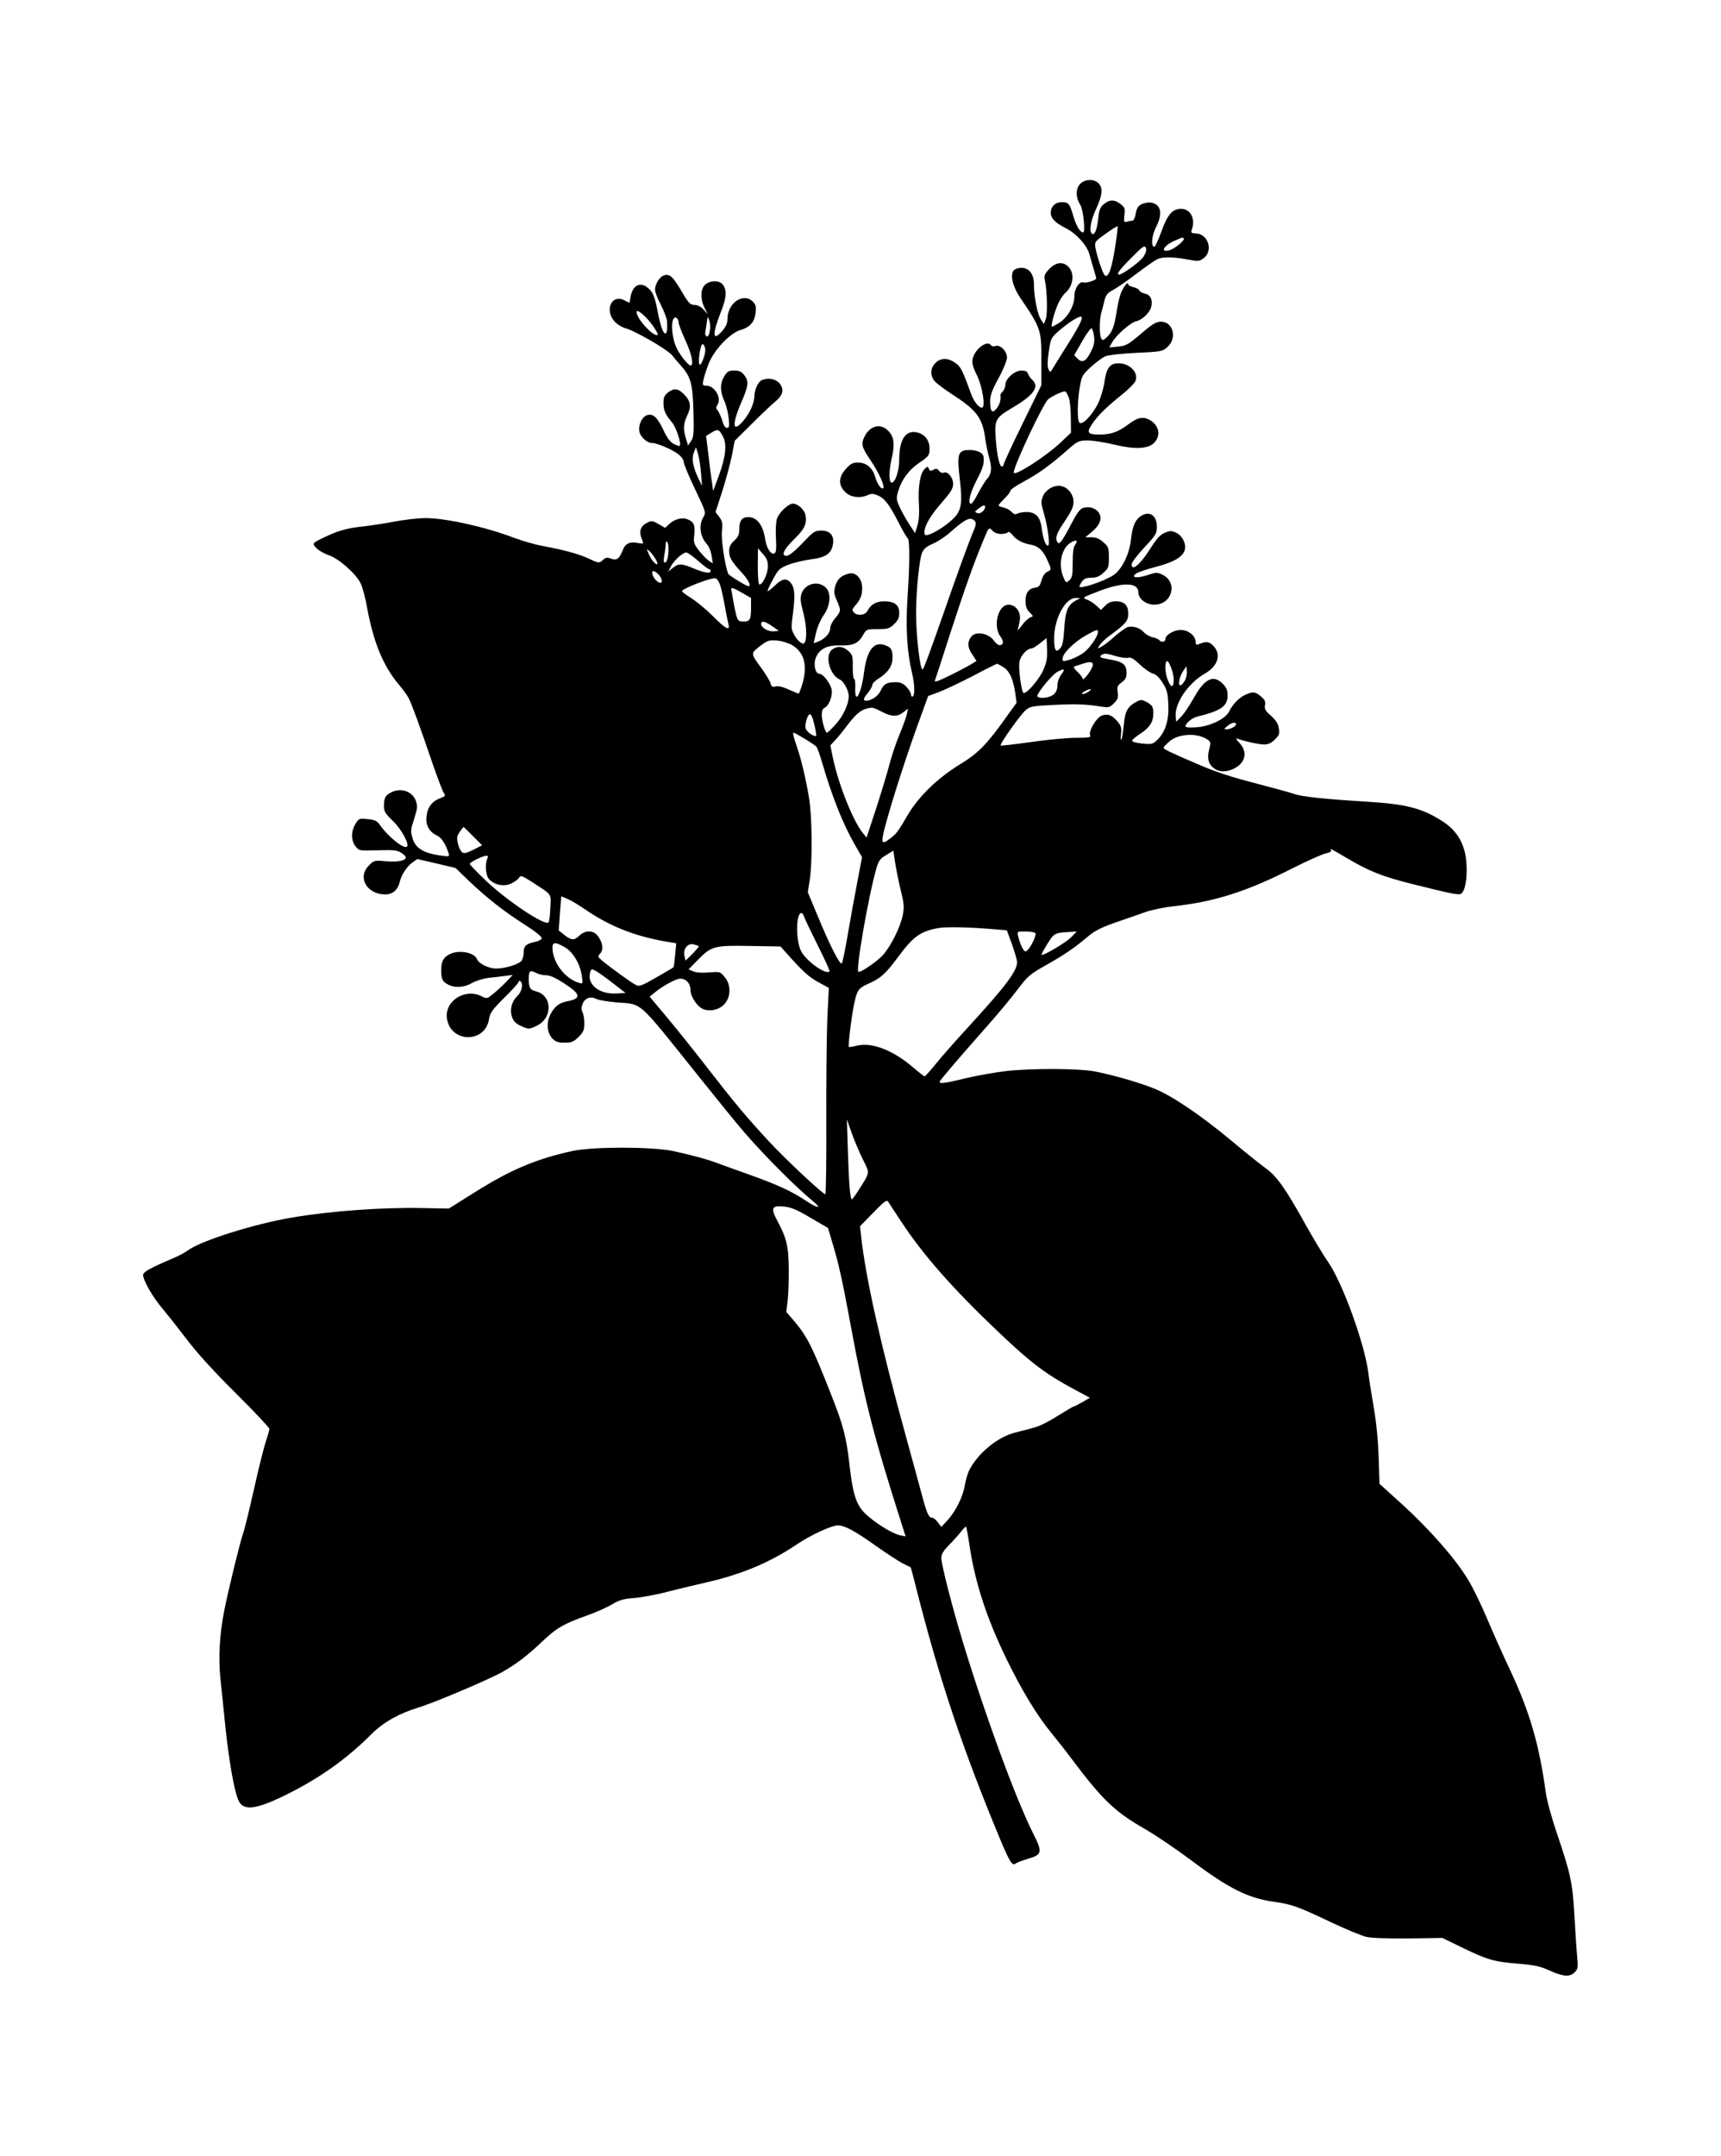  <svg version="1.0" xmlns="http://www.w3.org/2000/svg"
 width="1022pt" height="1280pt" viewBox="0 0 1022 1280"
 preserveAspectRatio="xMidYMid meet"><g transform="translate(0,1280) scale(0.1,-0.1)"
fill="#000000" stroke="none">
<path d="M6410 11703 c-23 -30 -21 -78 5 -119 18 -27 32 -164 17 -164 -18 0
-42 41 -59 100 -20 70 -28 80 -68 80 -38 0 -65 -26 -65 -63 0 -33 25 -59 88
-91 64 -32 128 -103 142 -158 7 -23 18 -64 26 -90 8 -26 14 -49 14 -51 0 -10
-60 -29 -74 -24 -26 10 -56 -35 -56 -84 0 -55 -41 -126 -92 -157 -20 -12 -38
-22 -41 -22 -10 0 19 104 41 146 11 22 28 46 37 54 49 41 59 117 19 157 -33
33 -77 26 -117 -18 -24 -26 -28 -37 -22 -63 13 -59 17 -201 5 -231 l-11 -29
-19 29 c-20 33 -40 133 -40 206 0 61 -28 99 -75 99 -18 0 -38 -7 -45 -15 -23
-27 -6 -97 38 -162 123 -181 127 -193 126 -369 l0 -151 -112 -229 c-62 -126
-112 -235 -112 -242 0 -6 -4 -12 -10 -12 -15 0 -30 68 -37 167 -7 114 -3 122
105 186 121 71 156 122 112 162 -11 10 -22 26 -25 36 -5 14 -16 19 -40 19 -40
0 -95 -49 -95 -85 0 -13 -7 -30 -15 -39 -9 -8 -15 -19 -14 -23 4 -26 -4 -54
-22 -77 -27 -34 -39 -21 -39 43 0 33 11 65 50 136 28 51 50 106 50 122 0 38
-40 78 -68 69 -11 -4 -23 -2 -27 4 -21 34 -97 -22 -109 -81 -5 -25 1 -48 25
-96 34 -69 53 -193 30 -193 -20 0 -48 36 -66 86 -52 143 -61 159 -94 181 -44
30 -85 29 -116 -2 -29 -28 -32 -70 -9 -103 9 -13 55 -48 102 -79 149 -95 185
-141 202 -261 5 -37 16 -92 25 -122 17 -61 13 -95 -15 -125 -10 -11 -33 -49
-52 -84 -18 -36 -37 -64 -43 -62 -19 4 -5 63 34 139 39 75 45 95 42 138 -1 27
-45 46 -97 42 -55 -4 -61 -29 -45 -167 18 -151 11 -195 -42 -244 -44 -41 -106
-80 -144 -92 -19 -5 -23 -3 -23 16 0 39 37 101 105 178 52 60 65 81 65 108 0
38 -31 76 -55 67 -9 -4 -21 1 -29 11 -10 14 -17 15 -33 6 -17 -9 -22 -7 -27 6
-6 15 -9 15 -27 -3 -25 -26 -39 -110 -32 -210 3 -52 0 -94 -9 -124 l-14 -45
-38 58 c-20 31 -45 77 -56 102 -18 41 -18 48 -5 93 20 65 63 123 122 163 59
40 63 45 63 87 0 44 -24 79 -64 92 -74 24 -116 -33 -116 -158 0 -67 -23 -137
-45 -137 -17 0 -17 67 0 142 20 86 15 131 -22 167 -44 44 -106 29 -138 -34
-23 -45 -19 -64 35 -143 48 -71 86 -154 75 -165 -11 -11 -35 24 -48 67 -15 54
-53 85 -103 85 -29 0 -43 -7 -70 -37 -45 -49 -47 -96 -5 -138 32 -32 88 -39
135 -18 19 9 32 9 56 -1 42 -17 69 -52 124 -158 25 -50 51 -94 56 -97 13 -8
13 -147 -1 -356 -11 -177 -3 -319 27 -444 16 -70 18 -131 4 -140 -5 -3 -10 2
-10 11 0 10 -12 31 -27 46 -20 21 -36 28 -66 28 -50 0 -71 -12 -87 -50 -13
-30 -54 -60 -85 -60 -22 0 -19 14 10 48 14 17 25 37 25 45 0 9 16 25 35 37 57
35 85 76 85 123 0 51 -7 63 -43 76 -67 26 -109 -28 -126 -161 -17 -132 -57
-200 -52 -88 1 28 -2 50 -7 50 -5 0 -8 32 -8 71 1 65 -1 72 -27 95 -32 28 -63
31 -95 8 -46 -32 -16 -152 45 -178 24 -11 53 -65 53 -100 0 -46 -33 -117 -77
-166 -25 -27 -48 -50 -52 -50 -11 0 -31 71 -31 109 0 19 6 34 15 38 23 8 45
57 45 97 0 37 -49 106 -75 106 -24 0 -36 58 -20 96 22 52 67 75 146 72 76 -2
108 13 136 65 18 31 20 32 85 32 60 0 70 3 97 29 24 23 31 38 31 67 0 48 -28
69 -90 69 -48 0 -79 -19 -99 -57 -14 -27 -62 -31 -81 -8 -11 13 -9 19 7 38 32
35 43 62 43 107 0 54 -37 95 -78 85 -46 -11 -71 -34 -82 -75 -9 -34 -8 -47 10
-86 25 -59 25 -62 -10 -104 -17 -19 -30 -46 -30 -60 0 -29 -31 -63 -71 -79
l-27 -10 14 62 c8 35 28 81 46 106 38 53 45 126 15 159 -43 48 -126 30 -147
-32 -9 -28 -7 -48 11 -117 20 -77 22 -159 5 -177 -11 -11 -40 13 -60 50 -18
33 -19 41 -6 135 13 104 9 146 -17 176 -24 26 -50 21 -90 -18 -20 -19 -40 -35
-44 -35 -4 0 9 30 30 68 33 62 41 69 92 89 30 12 90 26 133 32 89 11 122 33
132 88 10 52 -16 83 -68 83 -39 0 -47 -5 -113 -75 -47 -49 -80 -75 -94 -75
-35 0 -18 37 48 102 59 57 74 90 64 141 -6 31 -46 67 -74 67 -28 0 -84 -54
-96 -92 -5 -19 -8 -70 -5 -115 3 -59 1 -82 -8 -88 -20 -12 -48 29 -56 83 -12
84 -49 132 -100 132 -39 0 -54 -21 -54 -75 0 -28 -7 -44 -30 -65 -22 -20 -30
-37 -30 -62 0 -38 14 -62 77 -130 37 -40 55 -78 38 -78 -13 0 -117 64 -121 74
-20 54 -42 202 -37 251 5 48 3 61 -16 86 l-22 29 40 123 c21 67 47 162 57 211
l17 89 102 101 c56 56 118 115 138 131 47 39 55 72 27 108 -22 27 -65 36 -105
21 -22 -9 -45 -57 -45 -96 -1 -43 -29 -105 -70 -151 -62 -71 -64 -13 -4 123
39 91 42 117 13 154 -16 20 -29 26 -59 26 -33 0 -41 -5 -59 -34 -26 -42 -26
-88 0 -146 12 -25 23 -71 26 -102 5 -49 3 -58 -10 -58 -10 0 -21 15 -28 43 -7
23 -19 49 -26 59 -12 13 -12 20 -2 36 25 40 -17 112 -66 112 -22 0 -24 3 -18
33 3 17 17 61 31 97 32 82 126 182 190 201 56 16 83 48 89 102 4 36 1 49 -16
66 -57 57 -151 -8 -151 -103 0 -25 -9 -45 -31 -71 -58 -66 -61 -22 -8 113 33
82 36 127 13 160 -19 28 -72 30 -105 3 -30 -24 -31 -88 -4 -141 l18 -35 -26
28 c-16 17 -36 27 -54 27 -24 0 -34 10 -72 75 -55 93 -72 109 -105 101 -28 -7
-56 -51 -56 -87 0 -13 15 -52 34 -88 19 -37 35 -80 37 -96 3 -47 0 -75 -10
-75 -13 0 -30 47 -46 133 -17 88 -28 114 -59 139 -45 37 -89 14 -101 -53 l-7
-37 -30 15 c-80 41 -122 -68 -51 -133 15 -14 38 -27 52 -31 56 -13 253 -127
282 -162 16 -20 41 -49 55 -65 56 -62 68 -108 72 -269 3 -129 2 -151 -14 -175
l-18 -27 -12 40 c-18 59 -16 89 7 138 26 53 21 87 -21 128 -34 34 -58 36 -94
8 -20 -16 -26 -29 -26 -60 0 -45 11 -70 50 -116 25 -28 58 -129 46 -140 -2 -3
-18 3 -34 11 -21 11 -40 35 -60 78 -37 79 -62 103 -97 94 -31 -8 -56 -58 -48
-99 6 -31 46 -67 74 -67 30 0 118 -37 155 -65 20 -15 34 -35 34 -47 0 -12 30
-84 67 -161 65 -137 66 -139 50 -167 -30 -50 -20 -117 24 -165 10 -11 21 -40
25 -65 l7 -45 -24 16 c-13 9 -39 36 -58 60 -31 40 -33 48 -28 95 6 58 -4 78
-43 92 -31 12 -76 -1 -107 -30 l-23 -22 -40 23 c-37 21 -41 21 -70 6 -35 -18
-46 -49 -31 -89 15 -37 15 -36 -19 -30 -47 10 -76 -2 -90 -38 -22 -56 -37 -67
-70 -55 -24 9 -32 8 -48 -6 -24 -22 -25 -22 -89 8 -54 26 -151 52 -278 75 -38
7 -110 28 -159 46 -170 65 -411 119 -531 118 -44 0 -129 -10 -190 -22 -60 -11
-139 -23 -175 -27 -89 -9 -144 -23 -215 -56 -93 -43 -94 -44 -66 -73 13 -14
46 -33 73 -42 58 -19 160 -108 189 -166 11 -21 29 -87 39 -146 38 -205 94
-342 185 -452 26 -30 53 -68 61 -83 18 -34 68 -170 140 -382 30 -87 61 -169
68 -180 13 -20 12 -22 -18 -33 -51 -19 -78 -55 -83 -109 -6 -54 16 -92 65
-115 25 -12 51 -54 66 -104 6 -20 5 -21 -56 -12 -93 14 -140 43 -157 98 -11
35 -12 52 -3 82 7 21 17 55 23 76 28 91 -63 162 -150 117 -33 -17 -41 -33 -41
-82 0 -30 9 -44 53 -87 50 -47 99 -137 84 -152 -17 -18 -113 59 -162 130 -17
23 -29 29 -72 33 -50 5 -52 4 -72 -28 -27 -44 -27 -99 0 -133 21 -27 22 -27
133 -24 94 3 116 0 139 -15 15 -9 27 -22 27 -27 0 -20 -49 -29 -119 -23 -68 6
-71 5 -100 -25 -71 -70 -13 -172 97 -172 44 0 75 27 86 75 10 42 42 91 76 115
l28 20 113 -26 114 -27 80 -77 c107 -102 208 -181 332 -260 61 -39 101 -71
100 -80 -1 -8 -19 -18 -41 -22 -51 -11 -66 -24 -66 -60 0 -16 -5 -38 -10 -48
-12 -23 -97 -50 -154 -50 -43 0 -103 29 -113 55 -15 41 -109 58 -163 30 -37
-19 -50 -43 -50 -94 0 -53 7 -69 41 -86 41 -22 95 -18 142 9 25 14 67 27 102
31 33 3 78 9 100 12 l40 5 -40 -42 c-22 -23 -57 -55 -77 -71 -36 -29 -38 -29
-67 -14 -98 50 -220 -26 -207 -129 18 -147 226 -153 250 -7 6 38 18 55 91 128
47 46 85 88 85 94 0 6 5 7 10 4 19 -12 10 -61 -15 -85 -36 -34 -49 -82 -35
-126 10 -28 22 -40 56 -56 43 -19 45 -19 87 0 100 44 100 182 -1 207 -34 8
-42 21 -42 71 0 51 6 57 41 39 15 -8 43 -15 62 -15 23 0 57 -15 110 -50 96
-62 100 -88 18 -104 -50 -9 -78 -31 -102 -78 -26 -51 -21 -109 12 -144 18 -19
33 -24 72 -24 42 0 54 5 83 34 29 29 34 41 34 81 0 25 -5 55 -11 67 -8 14 -7
28 1 49 14 34 48 46 80 29 12 -7 67 -16 121 -21 158 -13 118 23 488 -439 112
-140 233 -289 269 -330 123 -143 309 -328 406 -408 62 -50 34 -49 -42 2 -85
56 -168 94 -342 156 -74 26 -153 55 -175 63 -58 23 -167 52 -270 74 -128 26
-473 26 -595 0 -215 -47 -366 -110 -585 -248 l-150 -94 -155 3 c-239 5 -546
-17 -780 -57 -223 -38 -534 -136 -614 -194 -17 -13 -56 -34 -86 -46 -136 -58
-180 -82 -180 -100 0 -33 59 -135 116 -201 30 -36 94 -117 142 -180 56 -75
156 -186 289 -318 112 -111 203 -208 203 -215 0 -7 -9 -37 -19 -68 -11 -30
-43 -157 -71 -282 -28 -124 -57 -246 -66 -269 -19 -55 -87 -332 -113 -463 -27
-137 -35 -281 -22 -400 6 -55 19 -186 30 -292 21 -197 51 -371 76 -429 27 -66
100 -59 274 26 204 100 365 213 517 365 70 70 162 122 279 158 94 28 415 165
495 209 85 48 148 96 236 179 88 84 131 109 272 159 52 18 117 48 146 65 43
26 68 33 132 38 43 3 132 20 198 37 65 17 168 41 228 55 211 48 379 118 541
227 81 55 205 112 242 112 41 0 98 -30 230 -124 61 -43 130 -88 155 -101 25
-12 46 -23 48 -24 1 -1 18 -62 36 -136 137 -537 273 -944 496 -1480 57 -136
72 -158 92 -142 7 6 39 18 70 27 87 25 90 39 34 150 -102 202 -284 697 -416
1131 -66 216 -130 467 -130 506 0 22 12 42 46 77 26 26 58 62 72 80 14 18 27
31 29 28 2 -2 11 -48 19 -102 33 -226 101 -435 219 -679 92 -189 182 -338 266
-440 36 -44 94 -118 129 -165 177 -236 253 -308 432 -410 62 -36 185 -119 273
-185 222 -167 337 -224 493 -246 102 -14 139 -27 332 -119 91 -43 188 -83 215
-89 30 -7 129 -10 250 -9 l200 3 105 -51 c166 -81 199 -90 356 -103 88 -7 122
-15 177 -40 81 -36 119 -39 148 -10 19 19 21 29 15 93 -4 39 -11 145 -16 236
-11 198 -22 252 -99 480 -34 98 -65 210 -71 255 -40 292 -96 482 -214 734 -41
86 -102 223 -136 304 -34 81 -85 186 -114 232 -73 121 -226 295 -386 441
l-138 125 -5 157 c-3 101 -14 209 -30 302 -14 80 -28 169 -31 198 -21 171
-153 535 -238 658 -30 43 -92 147 -138 229 -116 209 -168 283 -237 332 -32 23
-123 96 -203 163 -179 149 -353 267 -457 308 -98 39 -265 86 -363 103 -95 16
-361 17 -510 1 -63 -7 -171 -26 -240 -42 -128 -31 -160 -36 -160 -22 0 7 98
122 288 337 63 71 142 167 176 212 58 77 72 89 162 140 111 62 174 105 252
171 42 36 78 54 165 85 62 21 142 49 178 62 37 13 113 29 170 35 239 26 433
87 696 221 95 48 189 90 208 93 20 4 33 11 30 17 -10 15 -2 11 91 -44 131 -78
211 -110 389 -155 230 -57 271 -66 289 -59 36 14 48 168 21 262 -21 72 -64
128 -130 170 -119 76 -213 101 -440 115 -261 16 -393 30 -438 46 -23 8 -128
37 -232 64 -133 34 -233 66 -330 108 -176 75 -215 94 -215 103 0 4 15 20 34
37 55 48 170 53 230 9 16 -11 16 -18 7 -55 -14 -52 -6 -87 26 -112 31 -24 73
-26 119 -4 71 34 85 99 34 154 -19 20 -24 30 -13 25 42 -16 130 -35 161 -35
24 0 42 9 63 30 26 26 29 34 23 67 -4 27 -18 48 -47 74 -33 29 -39 40 -35 62
4 22 -1 33 -24 52 -34 29 -46 30 -91 11 -37 -16 -78 -58 -98 -100 -21 -44
-115 -89 -195 -94 -42 -3 -64 -1 -64 6 0 17 39 50 68 57 143 35 182 62 182
127 0 30 -7 46 -29 69 -57 57 -110 29 -176 -92 -22 -39 -53 -86 -70 -103 l-30
-31 -3 28 c-9 79 73 201 173 258 78 44 100 115 49 166 -25 25 -43 27 -86 8
-14 -5 -18 -2 -18 14 0 36 -43 71 -88 71 -42 0 -92 -30 -92 -56 0 -16 -26 -19
-35 -5 -3 5 -20 13 -38 17 -17 3 -42 17 -54 30 -24 27 -63 39 -96 31 -12 -4
-47 -28 -77 -55 -30 -27 -66 -55 -80 -62 -24 -13 -24 -13 -9 11 9 13 36 39 60
56 95 70 109 87 109 130 0 50 -23 73 -74 73 -26 0 -44 -7 -63 -26 l-25 -25
-27 25 c-14 13 -39 30 -56 36 -30 12 -29 12 70 50 142 55 235 53 235 -6 0 -39
45 -74 95 -74 106 0 142 133 48 178 -31 15 -37 15 -88 -2 -61 -21 -103 -16
-68 9 11 8 65 26 119 40 105 27 160 60 170 101 9 36 -15 84 -51 101 -28 13
-35 13 -68 0 -28 -12 -48 -34 -87 -96 -60 -94 -110 -136 -110 -91 0 10 34 55
75 99 70 75 75 84 75 124 0 72 -50 99 -103 57 -29 -23 -43 -60 -52 -141 -9
-81 -55 -172 -102 -203 -55 -37 -203 -86 -203 -68 0 4 7 18 16 30 11 16 25 22
54 22 30 0 48 7 72 29 31 27 33 34 33 91 0 57 -2 64 -33 91 -23 21 -43 29 -69
29 l-38 0 36 30 c51 41 66 82 45 115 -19 29 -59 41 -95 29 -19 -7 -37 -32 -69
-94 -23 -46 -50 -92 -59 -102 -15 -17 -18 -17 -26 -3 -12 23 -1 52 51 128 35
53 47 78 47 107 0 44 -31 84 -71 94 -40 10 -93 -19 -110 -59 -13 -33 -13 -42
5 -103 24 -82 38 -192 24 -192 -14 0 -30 45 -37 104 -8 67 -36 96 -90 96 -23
0 -48 -5 -56 -10 -10 -6 -20 -3 -33 11 -10 11 -32 22 -48 26 -16 3 -29 9 -29
12 0 4 16 22 35 41 19 19 35 39 35 46 0 7 35 31 78 54 88 47 157 97 256 184
66 58 70 60 125 61 31 0 100 -11 154 -24 129 -31 209 -27 244 13 39 45 24 105
-34 135 -38 19 -68 12 -123 -29 -60 -45 -103 -60 -170 -60 -71 0 -79 11 -46
60 34 52 84 101 175 174 40 32 77 69 83 82 22 48 -29 105 -97 107 -53 1 -74
-26 -86 -109 -5 -39 -22 -95 -39 -131 -35 -70 -97 -133 -111 -111 -13 19 -11
127 3 209 12 68 15 73 68 122 30 27 69 56 85 62 17 7 99 16 184 20 147 7 154
8 183 34 60 53 35 151 -38 151 -25 0 -47 -12 -95 -52 -101 -86 -109 -91 -161
-96 l-51 -5 19 33 c26 44 110 117 143 123 33 7 79 51 87 84 11 41 -4 73 -36
79 -16 4 -31 12 -34 19 -2 7 -18 16 -35 20 -17 4 -31 11 -31 16 0 19 -20 -2
-38 -39 -11 -20 -24 -75 -31 -122 -14 -91 -27 -124 -61 -155 -18 -16 -23 -17
-30 -5 -12 19 -12 105 -1 150 6 19 15 54 20 77 9 33 19 45 52 62 22 12 84 54
137 95 53 40 108 79 121 85 31 17 90 17 179 1 69 -13 74 -12 100 7 58 43 27
144 -46 147 -27 1 -31 4 -25 21 24 65 -7 125 -63 125 -52 0 -81 -34 -117 -135
-18 -49 -37 -90 -42 -90 -21 0 -16 64 9 114 34 66 34 115 1 137 -17 11 -35 14
-57 10 -44 -9 -57 -23 -64 -67 -4 -22 -12 -39 -18 -39 -6 0 -21 -3 -32 -6 -20
-5 -21 -3 -17 39 5 39 2 46 -22 65 -36 28 -67 28 -101 -1 -22 -19 -27 -34 -33
-90 -7 -64 -22 -99 -38 -83 -16 16 -5 78 26 145 37 81 42 123 16 151 -28 31
-88 27 -115 -7z m216 -345 c-22 -147 -42 -208 -64 -194 -12 7 -48 114 -57 166
-5 34 -3 37 62 83 36 26 68 46 70 44 1 -2 -3 -47 -11 -99z m404 23 c0 -14 -59
-60 -86 -67 -57 -14 -34 28 31 57 47 21 55 22 55 10z m-239 -104 c-17 -28
-124 -107 -145 -107 -19 0 2 29 72 99 67 68 78 76 86 61 6 -13 2 -29 -13 -53z
m-2913 -412 c18 -26 31 -50 28 -52 -19 -20 -126 94 -126 135 0 23 59 -28 98
-83z m152 21 c0 -11 18 -59 40 -106 37 -79 52 -150 31 -150 -13 0 -59 56 -81
100 -36 70 -39 197 -5 184 8 -4 15 -16 15 -28z m185 -52 c-3 -21 -11 -34 -18
-31 -7 2 -10 13 -9 23 2 10 6 37 9 59 6 40 6 40 15 12 6 -15 7 -44 3 -63z
m2201 52 c-8 -19 -42 -79 -77 -133 -34 -54 -71 -113 -82 -132 -20 -34 -21 -34
-31 -12 -7 16 -6 48 2 103 11 77 13 82 58 122 53 46 113 86 132 86 9 0 9 -8
-2 -34z m81 -84 c4 -30 0 -53 -17 -86 -29 -60 -52 -74 -80 -46 l-21 21 48 84
c26 46 52 80 56 76 5 -5 11 -27 14 -49z m-2309 -74 c4 -30 -28 -110 -35 -90
-9 24 8 123 20 119 7 -2 13 -15 15 -29z m2159 -289 c7 -19 12 -73 12 -121 l1
-87 -53 -50 c-88 -86 -287 -214 -287 -186 0 39 175 410 205 435 23 19 88 49
100 46 6 -1 15 -18 22 -37z m-2054 -230 c25 -46 17 -121 -25 -235 l-33 -89 -7
50 c-4 28 -14 101 -21 164 l-14 113 31 19 c39 24 47 21 69 -22z m-130 -219 l6
-75 -24 50 c-31 66 -39 114 -24 150 l12 30 12 -40 c7 -22 15 -74 18 -115z
m1687 -198 c0 -22 -28 -45 -46 -38 -18 7 -17 8 6 26 27 21 40 25 40 12z m-61
-86 c9 -10 7 -25 -9 -61 -26 -61 -93 -244 -180 -495 -81 -231 -111 -312 -120
-323 -15 -17 -40 194 -40 333 0 129 19 317 35 357 10 25 27 39 67 56 29 13 76
44 103 69 89 79 120 93 144 64z m156 -76 c19 0 37 5 40 10 4 6 15 0 27 -15 24
-31 60 -50 111 -59 44 -8 72 -35 98 -94 24 -54 24 -55 -3 -67 -13 -6 -26 -26
-33 -50 -8 -31 -16 -41 -35 -43 -41 -6 -60 -30 -60 -79 0 -33 6 -50 24 -68 23
-23 24 -24 5 -30 -11 -4 -34 -25 -51 -48 -17 -23 -28 -34 -24 -24 3 10 9 35
12 55 8 49 -24 92 -67 92 -62 0 -94 -127 -48 -189 22 -30 19 -51 -6 -51 -8 0
-21 11 -30 23 -32 49 -113 63 -139 25 -23 -32 -20 -64 9 -105 l24 -37 -31 -19
c-43 -26 -157 -83 -192 -97 -23 -8 -27 -8 -23 3 3 8 44 133 91 280 89 274 139
414 196 550 32 78 32 78 52 58 12 -13 31 -21 53 -21z m-1975 -88 c0 -48 -10
-82 -22 -82 -7 0 -8 15 -3 43 4 23 8 52 8 64 -1 13 3 20 8 17 5 -3 9 -22 9
-42z m2416 26 c-12 -16 -16 -47 -16 -109 0 -73 -3 -89 -20 -104 -19 -17 -20
-17 -35 18 -31 73 -13 166 37 201 35 25 53 21 34 -6z m-2493 -87 c10 -17 14
-31 9 -31 -13 0 -36 30 -51 65 -12 28 -12 29 6 13 10 -9 26 -30 36 -47z m667
-44 c0 -42 -30 -107 -50 -107 -6 0 -10 41 -10 108 l1 107 29 -33 c23 -25 30
-42 30 -75z m-414 33 c31 -27 61 -50 66 -50 4 0 8 -4 8 -10 0 -17 -38 -11
-100 15 -73 31 -90 31 -125 3 l-27 -21 16 30 c17 35 71 83 91 83 8 0 40 -22
71 -50z m-236 -80 c20 -20 27 -50 12 -50 -15 0 -40 25 -47 48 -8 28 8 29 35 2z
m366 -62 c7 -21 20 -77 28 -125 9 -49 19 -98 22 -110 11 -42 -19 -25 -91 48
-39 39 -96 86 -127 106 -32 20 -58 39 -58 43 0 15 170 81 199 77 8 -1 20 -19
27 -39z m132 -48 l52 -30 0 -54 c0 -74 -6 -86 -44 -86 -29 0 -34 4 -44 38 -5
20 -13 57 -17 82 -4 25 -9 53 -11 63 -7 24 3 22 64 -13z m1981 -45 c-48 -26
-63 -62 -69 -167 -5 -75 -10 -102 -25 -118 -25 -28 -35 -11 -35 61 0 116 66
240 129 239 l26 -1 -26 -14z m-1804 -152 l40 -28 -28 -3 c-32 -4 -77 21 -77
43 0 22 21 18 65 -12z m1935 -35 c0 -25 -46 -92 -81 -120 -20 -16 -57 -35 -82
-43 -45 -13 -47 -13 -47 5 0 30 66 96 134 135 67 38 76 41 76 23z m-325 -227
c-27 -60 -108 -151 -119 -133 -13 21 -29 149 -22 184 7 36 45 78 71 78 7 0 30
14 51 31 l39 31 3 -66 c2 -54 -2 -77 -23 -125z m-1489 148 c83 -51 96 -149 38
-287 0 -1 -26 9 -57 23 -36 17 -64 24 -80 20 -20 -5 -26 -2 -31 18 -3 13 -30
57 -60 98 -60 82 -60 81 9 132 36 26 46 28 93 24 29 -3 68 -16 88 -28z m1923
-65 c28 -8 61 -12 71 -9 14 5 33 -6 69 -40 27 -26 62 -50 78 -54 19 -5 38 -24
58 -56 26 -41 30 -60 33 -130 4 -93 -18 -162 -67 -209 -25 -24 -32 -26 -89
-20 -39 4 -61 11 -59 18 2 6 26 26 53 43 52 35 73 68 73 118 1 38 -7 50 -43
69 -25 13 -33 13 -55 1 -54 -28 -70 -56 -77 -135 -4 -41 -10 -82 -14 -89 -5
-8 -6 5 -3 30 4 38 1 50 -21 76 -33 39 -59 48 -95 34 -31 -13 -77 -91 -68
-115 6 -14 -4 -16 -83 -16 -49 0 -169 -11 -266 -25 -98 -14 -179 -23 -182 -21
-7 8 118 184 149 210 25 22 41 25 165 31 128 7 190 5 291 -11 36 -6 45 -3 68
21 23 22 27 33 22 65 -4 33 -1 41 24 59 22 16 29 30 29 54 0 52 -21 69 -100
82 -55 9 -66 15 -49 26 19 12 28 11 88 -7z m341 -136 c0 -52 -15 -55 -34 -8
-17 42 -21 101 -8 114 11 12 41 -65 42 -106z m-480 85 c0 -10 -14 -36 -30 -57
-17 -22 -30 -34 -30 -27 0 7 -14 26 -31 42 -21 20 -27 30 -17 33 7 2 27 9 43
14 46 16 65 14 65 -5z m-534 -12 c38 -23 59 -68 72 -149 l9 -64 -59 -82 c-115
-162 -168 -217 -273 -281 -136 -83 -247 -190 -313 -301 -61 -104 -67 -112
-106 -142 -52 -40 -56 -30 -30 71 44 165 139 458 221 679 l35 96 60 22 c33 12
124 55 202 95 77 41 143 74 146 74 3 1 19 -8 36 -18z m1082 -78 c-7 -14 -19
-29 -27 -31 -19 -6 -8 52 17 87 l17 26 3 -27 c2 -15 -3 -40 -10 -55z m-737 31
c-11 -15 -21 -41 -21 -58 0 -41 -17 -64 -55 -74 -31 -9 -65 -5 -65 6 1 22 91
130 120 144 42 22 48 17 21 -18z m165 -99 c-11 -8 -27 -15 -35 -15 -10 1 -7 6
9 15 33 19 50 18 26 0z m-1230 -120 c58 -31 93 -32 129 -3 l27 21 -7 -34 c-4
-18 -23 -70 -41 -114 -19 -44 -46 -123 -60 -175 -13 -52 -50 -173 -81 -269
l-57 -173 -23 28 c-59 74 -144 288 -177 445 l-15 74 28 30 c15 16 49 57 74 91
56 74 88 97 144 103 7 0 33 -10 59 -24z m-408 -47 c13 -43 23 -98 17 -98 -20
0 -57 28 -61 47 -6 24 12 83 26 83 5 0 13 -15 18 -32z m2512 -28 c0 -12 -34
-30 -57 -30 -16 1 -15 3 6 20 25 21 51 26 51 10z m-2561 -86 c33 -20 64 -41
69 -47 6 -7 20 -46 32 -87 60 -207 126 -373 195 -492 l44 -77 -28 -148 c-16
-81 -41 -220 -56 -308 -15 -88 -31 -166 -35 -173 -9 -18 -70 100 -145 282
l-58 139 12 76 c16 108 14 367 -4 481 -19 115 -47 234 -75 314 -20 59 -24 76
-16 76 3 0 32 -16 65 -36z m-1970 -578 l54 -54 -52 -27 c-41 -20 -56 -24 -67
-14 -18 14 -35 75 -27 97 5 14 32 52 37 52 1 0 26 -24 55 -54z m2540 -322 c20
-80 21 -99 12 -147 -15 -72 -69 -181 -116 -235 -32 -36 -125 -102 -147 -102
-19 0 58 447 107 617 13 44 22 56 58 77 l42 26 11 -73 c6 -39 21 -113 33 -163z
m-2455 189 c-15 -33 -10 -100 10 -122 31 -34 85 -46 128 -28 20 9 42 24 49 34
11 18 15 17 78 -23 123 -80 113 -66 109 -154 -1 -43 -6 -82 -11 -86 -21 -22
-243 126 -372 248 -52 50 -95 94 -95 99 0 11 77 48 99 49 9 0 11 -5 5 -17z
m581 -302 c150 -103 303 -163 505 -195 l36 -6 -7 -70 c-3 -39 -8 -72 -10 -73
-2 -2 -48 -29 -102 -60 -85 -49 -102 -55 -120 -45 -27 13 -154 106 -198 142
-30 26 -31 28 -14 46 20 23 14 66 -16 105 -27 34 -74 34 -110 -1 -30 -29 -47
-27 -92 9 l-29 23 7 101 8 102 36 -15 c20 -8 68 -37 106 -63z m1300 -43 c4
-13 41 -90 82 -172 41 -81 72 -150 69 -153 -21 -22 -137 60 -168 119 -33 62
-32 228 1 228 5 0 13 -10 16 -22z m1132 -75 l72 -6 31 -84 c16 -46 30 -93 30
-105 0 -52 -67 -141 -277 -371 -75 -81 -165 -183 -201 -227 -35 -44 -68 -80
-71 -80 -4 0 -36 25 -71 55 -119 102 -244 149 -332 127 -23 -6 -44 -9 -47 -7
-6 7 18 200 34 268 16 70 25 82 82 107 72 32 102 58 174 156 93 125 133 154
239 174 44 9 192 6 337 -7z m240 -21 c14 -9 -33 -103 -55 -110 -12 -4 -33 37
-46 91 -6 27 -6 27 41 27 27 0 53 -4 60 -8z m213 -27 c-30 -31 -167 -112 -175
-103 -2 2 14 31 35 65 42 66 42 65 144 71 l30 2 -34 -35z m-3005 -59 c49 -29
90 -98 100 -170 7 -47 7 -48 -16 -41 -78 23 -147 107 -157 191 -6 53 9 57 73
20z m795 7 c2 -2 -15 -22 -37 -45 l-42 -41 -6 26 c-11 41 18 79 53 71 15 -4
29 -9 32 -11z m519 -40 c99 -111 135 -144 191 -174 l62 -34 -9 -180 c-4 -99
-7 -375 -6 -612 1 -238 -2 -433 -6 -433 -14 0 -240 211 -332 311 -133 143
-209 234 -367 438 -75 97 -183 232 -240 300 l-104 124 29 24 c47 39 127 83
152 83 35 0 61 -28 61 -65 0 -38 35 -94 70 -113 40 -21 101 -8 133 28 38 43
39 115 0 160 -26 32 -28 32 -92 27 -42 -4 -76 -1 -94 6 l-28 12 53 54 c83 85
98 89 311 85 l182 -3 34 -38z m-1029 -180 l75 -58 -54 -3 c-100 -6 -175 52
-157 122 6 25 8 26 34 12 15 -8 61 -41 102 -73z m1486 -1050 c40 -80 41 -71
-25 -175 -20 -32 -39 -58 -42 -58 -10 0 -18 91 -24 290 l-6 185 30 -85 c17
-47 47 -117 67 -157z m223 -361 c132 -202 312 -406 590 -669 183 -174 272
-241 440 -331 l93 -50 -44 -26 c-25 -14 -48 -26 -52 -26 -3 0 -46 -25 -94 -55
-48 -31 -109 -62 -137 -69 -27 -8 -81 -22 -118 -31 -104 -27 -220 -122 -271
-223 -10 -19 -21 -58 -26 -87 -11 -69 -54 -156 -102 -209 l-38 -41 -21 28
c-11 15 -27 27 -34 27 -19 0 -29 21 -55 115 -12 44 -57 211 -101 370 -151 548
-238 939 -265 1182 l-7 63 79 81 c67 69 80 78 89 64 5 -9 39 -60 74 -113z
m-535 18 l103 -60 26 -88 c38 -125 60 -225 112 -507 80 -434 138 -657 298
-1158 l25 -78 -31 6 c-60 13 -192 101 -232 155 -36 49 -53 110 -70 261 -19
167 -36 234 -109 419 -114 290 -143 347 -224 442 l-43 50 8 62 c4 33 8 117 7
186 0 137 -13 191 -67 291 -42 77 -35 94 39 86 44 -5 76 -18 158 -67z"/>
</g>
</svg>
